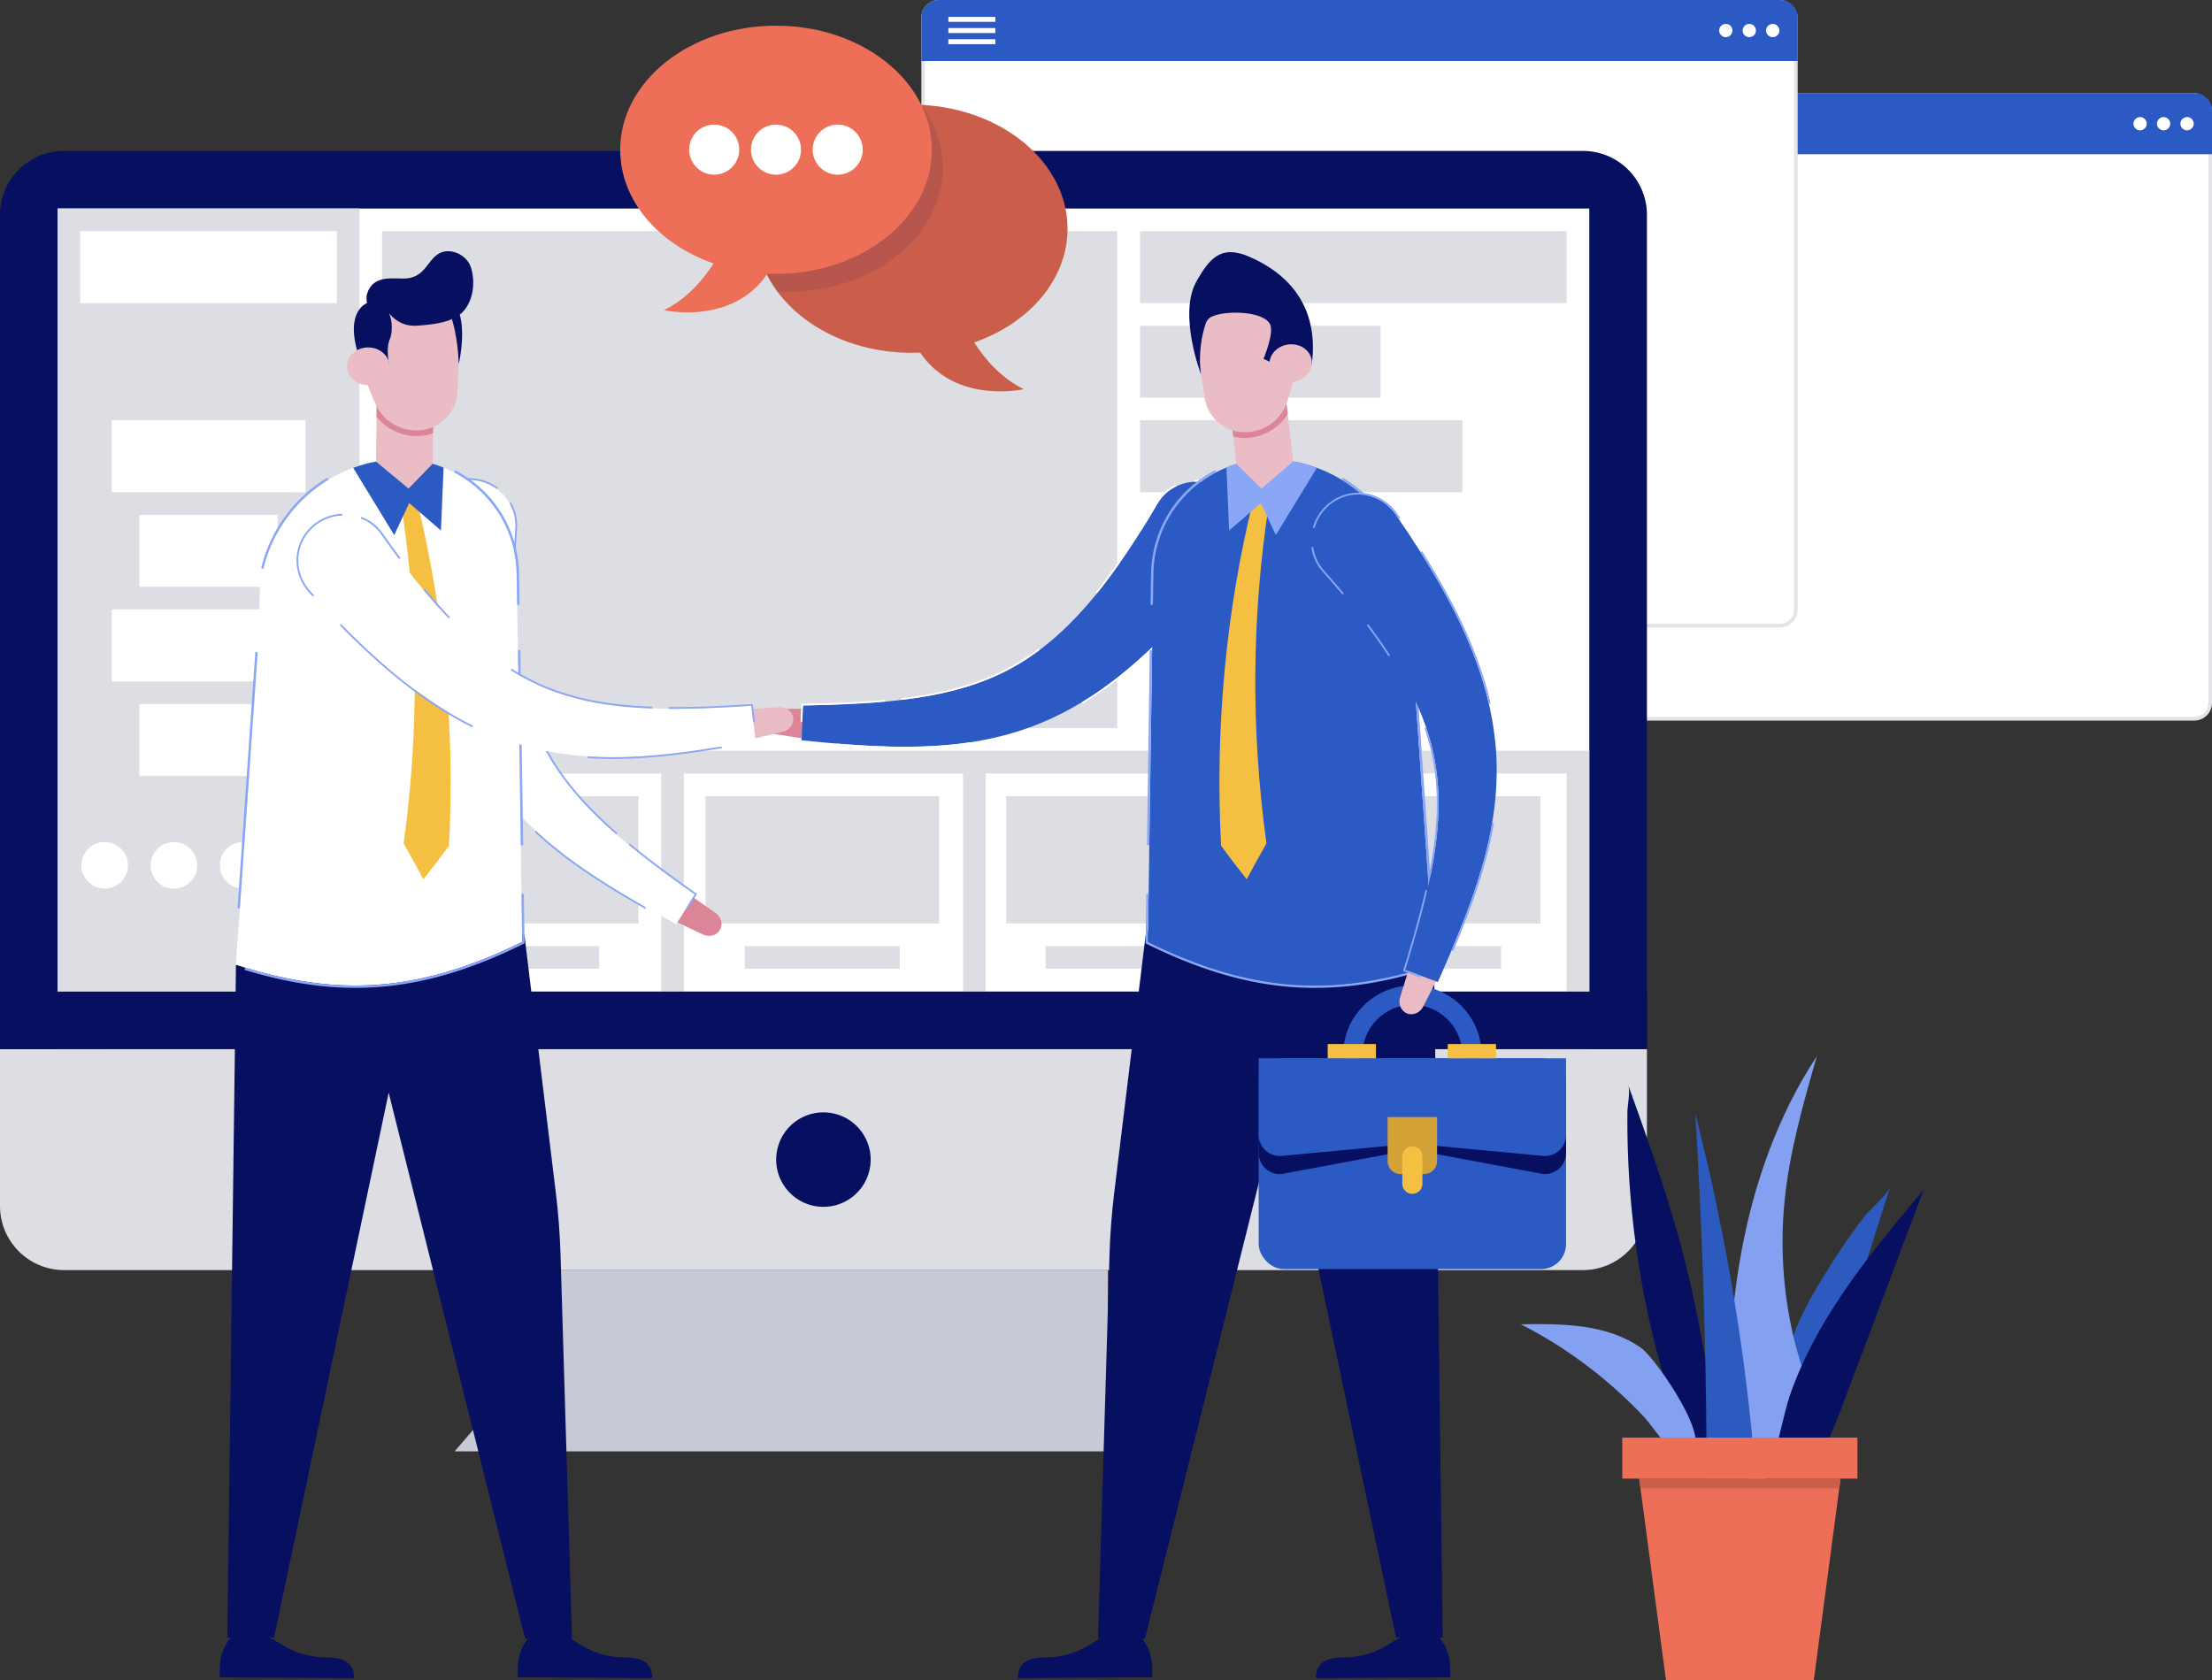 <svg id="b" data-name="レイヤー 2" xmlns="http://www.w3.org/2000/svg" width="602.68" height="457.79" viewBox="0 0 602.68 457.79"><rect x="0" y="0" width="602.68" height="457.79" fill="#333333" stroke="none"/><defs><style>.d{fill:#eabdc6}.e{fill:#fff}.f{fill:#dc8597}.g{fill:#e3e4e9}.h{fill:#89a6f7}.i{fill:#e9bcc5}.j{fill:#f5c042}.k{fill:#dddee3}.l{fill:#83a0f1}.m{fill:#ed6f58}.n{fill:#070f60}.p{fill:#2c5ac4}.q{fill:#2c5abe}.s{fill:#ca5e4b}</style></defs><g id="c" data-name="レイヤー 1"><rect class="g" x="363.92" y="25.39" width="238.76" height="170.97" rx="4.83" ry="4.83"/><rect class="e" x="364.9" y="26.37" width="236.79" height="169" rx="3.84" ry="3.84"/><path class="p" d="M602.68 30.21v11.81H363.92V30.21c0-2.67 2.16-4.83 4.83-4.83h229.11c2.67 0 4.83 2.16 4.83 4.83z"/><circle class="e" cx="595.89" cy="33.71" r="1.81"/><circle class="e" cx="589.49" cy="33.71" r="1.81"/><circle class="e" cx="583.09" cy="33.71" r="1.81"/><path class="e" d="M371.27 29.99h12.8v1.35h-12.8zm0 3.04h12.8v1.35h-12.8zm0 3.05h12.8v1.35h-12.8z"/><rect class="g" x="251.03" width="238.76" height="170.97" rx="4.83" ry="4.83"/><rect class="e" x="252.02" y=".99" width="236.79" height="169" rx="3.84" ry="3.84"/><path class="p" d="M489.8 4.83v11.81H251.04V4.83c0-2.67 2.16-4.83 4.83-4.83h229.11c2.67 0 4.83 2.16 4.83 4.83z"/><circle class="e" cx="483" cy="8.32" r="1.81"/><circle class="e" cx="476.61" cy="8.32" r="1.81"/><circle class="e" cx="470.21" cy="8.32" r="1.81"/><path class="e" d="M258.39 4.6h12.8v1.35h-12.8zm0 3.05h12.8V9h-12.8zm0 3.04h12.8v1.35h-12.8z"/><path class="n" d="M448.72 58.59V285.9H0V58.59c0-9.65 7.82-17.47 17.47-17.47h413.79c9.65 0 17.47 7.82 17.47 17.47z"/><path class="e" d="M28.78 69.91h391.15v216H28.78z"/><path class="e" d="M15.7 56.82V285.9h417.32V56.82H15.7z"/><path class="k" d="M97.94 204.58h335.08v65.62H97.94zm6.16-141.59h200.31v135.43H104.1zm206.5 0h116.25V82.6H310.6zm0 25.77h65.53v19.61H310.6zm0 25.77h87.84v19.61H310.6zM15.7 56.82h82.24v213.33H15.7z"/><path class="e" d="M104.1 210.77h76.05v59.38H104.1zm82.22 0h76.08v59.38h-76.08zm82.24 0h76.05v59.38h-76.05zm82.22 0h76.08v59.38h-76.08z"/><path class="k" d="M324.85 395.49l-23-26.67V346.1H146.86v22.72l-22.99 26.67h200.98z"/><path class="n" d="M324.85 395.49l-23-26.67V346.1H146.86v22.72l-22.99 26.67h200.98z" fill="none" opacity=".1"/><path class="k" d="M448.72 285.9v42.73c0 9.65-7.82 17.47-17.47 17.47H17.47C7.82 346.1 0 338.28 0 328.63V285.9h448.72z"/><path class="n" transform="rotate(90 224.36 278.05)" d="M216.51 53.69h15.7v448.72h-15.7z"/><circle class="n" cx="224.36" cy="316" r="12.88" transform="rotate(-76.72 224.346 316.002)"/><path class="k" d="M110.3 216.97h63.66v34.66H110.3zm10.73 40.83h42.21v6.16h-42.21zm71.19-40.83h63.66v34.66h-63.66zm10.73 40.83h42.21v6.16h-42.21zm71.19-40.83h63.66v34.66h-63.66zm10.73 40.83h42.21v6.16h-42.21zm71.19-40.83h63.66v34.66h-63.66zm10.73 40.83H409v6.16h-42.21z"/><path class="e" d="M21.86 62.99h69.91V82.6H21.86zm8.55 51.54h52.82v19.61H30.41zm7.58 25.77h37.67v19.61H37.99zm-7.58 25.77h52.82v19.61H30.41zm7.58 25.77h37.67v19.61H37.99z"/><circle class="e" cx="28.52" cy="235.79" r="6.35" transform="rotate(-80.78 28.526 235.792)"/><circle class="e" cx="47.39" cy="235.79" r="6.35" transform="rotate(-80.78 47.395 235.798)"/><circle class="e" cx="66.25" cy="235.79" r="6.35" transform="rotate(-45 66.256 235.786)"/><circle class="e" cx="85.12" cy="235.79" r="6.35" transform="rotate(-80.78 85.127 235.793)"/><path class="n" d="M468.14 394.61c-2.3-18.71-5.37-37.36-10.28-55.56-3.97-14.72-9.12-29.09-14.26-43.44.65 1.81-.16 5.32-.19 7.28a245.154 245.154 0 00.82 22.9c1.48 18.09 4.93 36.03 10.27 53.38 2.3 7.48 4.97 14.84 7.97 22.07.56 1.93 1.15 3.85 1.94 5.66.85 1.94 3.84 6.39 4.46 1.99.66-4.64-.16-9.66-.73-14.27zm-8.18-.89c.43.96.79 1.94 1.12 2.94l-1.12-2.94z"/><path class="l" d="M414.34 360.86c11.39-.19 23.67-.11 32.91 6.54 3.96 2.85 20.86 27.13 12.52 28.78-4.54.9-9.28-7.34-11.71-9.93-4.54-4.85-9.47-9.32-14.73-13.38-5.94-4.58-12.3-8.62-18.99-12.02z"/><path class="q" d="M515.13 323.01c-5.64 17.71-11.28 35.41-16.91 53.12-1.27 4-4.74 10.6-9.84 7.22-4.45-2.95-2.39-10.14-1.36-14.31 2.47-9.97 8.86-19.93 14.43-28.41 2.08-3.17 4.29-6.25 6.62-9.24 1.77-2.27 6.23-5.72 7.07-8.39z"/><path class="l" d="M486.24 327.11c1.35-13.38 5.08-26.39 8.78-39.32-10.51 15.96-17.04 34.34-20.53 53.14-3.48 18.8-4 38.04-3.13 57.14.13 2.95.43 6.2 2.54 8.27 2.97 2.91 8.25 1.88 11.19-1.05 3.48-3.47 4.52-8.59 5.76-13.16 1.08-4.01 2.27-8.08 1.78-12.27-.56-4.81-2.47-9.47-3.63-14.15-1.46-5.88-2.44-11.88-2.94-17.92-.57-6.88-.52-13.8.18-20.67z"/><path class="q" d="M467.51 409.93c4.27-.1 7.8-3.73 9.15-7.78 1.35-4.05.98-8.44.54-12.69-2.96-29-8.07-57.79-15.3-86.03 2.19 36.1 3.22 72.26 3.08 108.43.55-1.26 1.97-.67 2.52-1.92z"/><path class="n" d="M497.41 359.72c7.62-12.74 17.19-24.17 26.72-35.55l-23.04 61.17c-1.69 4.49-11.19 28.54-18.86 20.53-2.72-2.84.14-6.94 1.17-9.95 1.92-5.6 2.71-11.51 4.77-17.11 2.44-6.65 5.61-13.02 9.24-19.1z"/><path class="m" d="M446.61 402.92l.35 2.64 6.94 52.23h40.29l6.94-52.23.35-2.64h-54.87z"/><path class="m" transform="rotate(180 474.045 397.325)" d="M442.01 391.73h64.07v11.18h-64.07z"/><path class="s" d="M446.61 402.92l.35 2.64h54.17l.35-2.64h-54.87z"/><path class="n" d="M313.91 457.04l-36.62.25c.02-1.25.26-2.46 1.01-3.44.86-1.13 2.26-1.73 3.66-1.98 1.4-.25 2.83-.2 4.25-.28 3.47-.19 6.9-1.21 9.92-2.95 1.58-.9 3.05-2 4.75-2.64l9.98.19c1.38 1.46 2.27 3.39 2.7 5.36.4 1.79.45 3.63.35 5.47zm81.22.05l-36.62.2c.02-1.25.26-2.46 1.01-3.44.86-1.13 2.27-1.73 3.66-1.97 1.4-.25 2.83-.19 4.25-.27 3.47-.19 6.9-1.2 9.92-2.93 1.58-.9 3.05-2 4.76-2.63l9.98.21c1.37 1.46 2.26 3.39 2.7 5.37.4 1.79.45 3.63.35 5.47z"/><path class="n" d="M390.72 262.9l-35.79-6.62v.02c-.07 1.86-42.21-10.62-42.88-.79l-8.49 69.66c-.67 5.53-1.09 11.08-1.26 16.65l-3.14 104.81 12.78-.08 37.18-148.79 31.21 148.4 12.75.13-2.35-183.39z"/><path class="f" d="M211.43 193.22l7.75-.13-.62 8.11-7.65-1.19c-1.96-.26-3.39-1.87-3.25-3.66.14-1.8 1.79-3.17 3.77-3.13z"/><path class="p" d="M218.4 201.73l.39-9.48c10.57-.22 21.1-.59 31.11-2.1 5-.76 9.85-1.82 14.45-3.3 4.6-1.49 8.94-3.38 12.97-5.77 8.07-4.75 15-11.38 21.23-18.97 3.1-3.81 6.02-7.86 8.83-12.04l2.08-3.16 2.02-3.23 1.01-1.61.98-1.65 1.96-3.29c.09-.16.19-.32.3-.47.89-1.37 2.03-2.48 3.34-3.33 1.31-.85 2.75-1.48 4.29-1.8 3.06-.65 6.44-.19 9.36 1.62l.03.02c3 1.87 4.91 4.79 5.53 8.04.64 3.24-.1 6.77-2.24 9.72l-2.54 3.3-1.27 1.65-1.31 1.63c-.88 1.09-1.74 2.18-2.64 3.26l-2.72 3.22c-3.68 4.26-7.53 8.44-11.66 12.43-4.16 3.97-8.6 7.77-13.42 11.18-4.81 3.41-10 6.43-15.47 8.82-5.47 2.4-11.2 4.1-16.91 5.21-5.72 1.11-11.42 1.63-17.01 1.8-5.6.17-11.1 0-16.53-.33-5.43-.33-10.8-.82-16.14-1.35z"/><path class="e" d="M311.47 143.69l1.01-1.61.98-1.65 1.96-3.29c.1-.16.19-.32.3-.48.89-1.37 2.03-2.48 3.34-3.33.45-.29.91-.55 1.39-.79l-.09-.48c-.53.25-1.05.54-1.56.87-1.4.92-2.57 2.08-3.48 3.47-.11.16-.21.33-.31.49l-2.93 4.93-1.01 1.61-.38.61.32.38.47-.75zm-6.34 9.65l-.37-.31c-2.12 3.03-4.16 5.76-6.17 8.25l.32.36c2.15-2.67 4.21-5.45 6.21-8.3zm31.28-2.13c2.16-2.98 3-6.66 2.32-10.09-.33-1.74-1-3.35-2-4.79-.99-1.43-2.25-2.62-3.75-3.56l-.03-.02a13.17 13.17 0 00-7.54-1.96l.09.47c2.43-.09 4.94.5 7.19 1.89l.03.02c3 1.86 4.91 4.79 5.53 8.03.65 3.24-.1 6.77-2.24 9.72l-1.15 1.49.52.1 1.01-1.31zm-35.68 36.77c4.49-3.19 8.9-6.86 13.47-11.23 3.76-3.63 7.58-7.7 11.7-12.46l2.72-3.22-.31-.36s-.04.05-.06.07l-2.72 3.22c-3.68 4.26-7.53 8.44-11.66 12.43-4.16 3.97-8.6 7.76-13.42 11.18-1.83 1.3-3.73 2.55-5.67 3.72l.19.44a92.75 92.75 0 005.74-3.77zm-36.42 14.28c-4.46.68-8.89 1.02-13.25 1.16-5.59.17-11.1 0-16.53-.33-2.2-.13-4.39-.29-6.58-.47l-.4.44c2.45.2 4.73.36 6.95.5 6.28.38 11.55.48 16.57.33 4.72-.14 9.1-.52 13.26-1.15 0-.16-.02-.32-.02-.48zm-14.42-12.11c5-.76 9.85-1.82 14.45-3.3 4.59-1.49 8.94-3.38 12.97-5.77 2.07-1.22 4.07-2.57 6-4.02l-.38-.31a63.636 63.636 0 01-5.86 3.92c-3.84 2.28-8.17 4.2-12.87 5.73-4.34 1.4-9.04 2.48-14.37 3.28-1.37.21-2.75.39-4.14.55l-.1.49c1.45-.17 2.88-.36 4.31-.58zm-8.68.55c-7.7.71-15.47.92-22.45 1.07h-.44l-.21 5.07c.17-.07.33-.14.48-.21l.18-4.39c7.56-.15 15.11-.39 22.45-1.06v-.48z"/><path class="p" d="M390.72 262.9c-26.13 8.39-48.47 8.33-77.96-6.23l1.14-79.06.17-10.16.07-3.73.12-7.19c.01-1.01.07-2 .17-2.98 1.24-11.99 9.12-21.87 19.74-26.15 1.03-.42 2.09-.78 3.17-1.08 3.69-1.05 7.65-1.44 11.72-1.05 1.07.1 2.13.25 3.18.44 2.27.4 4.46 1 6.57 1.78a39.003 39.003 0 0124.21 26.61c.78 2.94 1.22 6.03 1.28 9.19l.02.98.07 3.73.1 4.72 6.26 90.18z"/><path class="d" d="M334.76 108.31l2.77 23.55c5.51 2.72 10.62 2.12 15.34-1.81l-2.77-23.55-15.34 1.81z"/><path class="f" d="M334.76 108.31l1.25 10.65c1.13.29 2.31.42 3.53.38.39-.01.78-.04 1.16-.09 4.22-.5 7.96-2.92 10.14-6.43l-.74-6.32-15.34 1.81z"/><path class="d" d="M326.1 94.73l1.53 9.8.62 3.96c.86 5.5 5.68 9.49 11.24 9.3 1.84-.06 3.61-.53 5.18-1.33.37-.19.72-.39 1.06-.61.21-.13.42-.27.63-.42 1.96-1.43 3.49-3.43 4.31-5.82.7-2.01 1.32-4.22 1.89-6.53.33-1.32.64-2.68.93-4.06 1.32-6.08-.73-12.5-5.53-16.47-4.09-3.38-8.81-4.03-14.19-1.73-5.45 2.32-8.6 8.07-7.68 13.91z"/><path class="n" d="M346.02 98.63l-1.76-.85s3-7.15 1.76-9.47c-1.76-3.29-10.37-3.7-14.65-2.47-1.34.38-2.37.91-2.84 2.24-1.02 2.88-2.15 8.49-1.29 13.99 0 0-6.35-16.54-1.2-25.5 3.37-5.87 6.46-10 14.21-6.67 12.31 5.3 19.09 15.07 17.14 29.54l-8.08-2.97-3.3 2.16z"/><path class="d" d="M345.91 99.65c.33 2.83 3.18 4.81 6.35 4.44 3.18-.37 5.48-2.97 5.15-5.79-.33-2.83-3.18-4.81-6.35-4.44-3.18.37-5.48 2.97-5.15 5.79z"/><path class="h" d="M312.49 230.31h.65l.76-52.69v-.52l-.64.13v.38l-.76 52.71zm53.04-99.58c8.53 5.17 14.88 13.52 17.47 23.36.08.3.16.59.22.89l.63-.14a39.63 39.63 0 00-18-24.67l-.34.56zm19.93 46.88l-.64.14 4.84 69.71h.65l-4.85-69.85zm-71.99-12.79h.65l.02-1.11.12-7.19c.01-1 .07-2 .17-2.98 1.13-10.88 7.72-20.02 16.85-24.82l-.21-.61a32.264 32.264 0 00-17.28 25.36c-.11 1-.17 2.02-.18 3.04l-.14 8.3zm-1.35 92.24l.36.18c8.26 4.08 16.03 7.06 23.56 9.03 7.54 1.97 14.85 2.92 22.2 2.92 9.5 0 19.16-1.56 30.17-4.9l-.19-.61c-25.06 7.59-46.91 7.08-75.45-7.01l.19-13.09h-.64l-.19 13.48z"/><path class="j" d="M345.69 137.56l-4.31-.99c-7.3 29.94-10.38 61.57-8.68 93.9 2.28 3.1 4.61 6.15 6.98 9.14 1.75-3.31 3.54-6.57 5.38-9.78-4.3-31.05-4-62.13.63-92.27z"/><path class="h" d="M358.79 127.49l-11.18 18.32-4.08-8.73-8.65 7.49-.72-17.16c1.03-.42 1.66-.65 2.74-.95l6.81 6.68 8.65-7.41c2.27.4 4.32.98 6.43 1.76z"/><path class="p" d="M399.42 307.02h-29.21a4.26 4.26 0 01-4.25-4.25V287.4c0-10.4 8.46-18.85 18.85-18.85s18.85 8.46 18.85 18.85v15.37c0 2.34-1.9 4.25-4.24 4.25zm-28.2-5.26h27.18V287.4c0-7.49-6.1-13.59-13.59-13.59s-13.59 6.1-13.59 13.59v14.36z"/><rect class="p" x="342.94" y="288.39" width="83.74" height="57.43" rx="6.8" ry="6.8"/><path class="n" d="M420.4 319.91l-35.59-6.64-35.59 6.64c-3.37.32-6.28-2.33-6.28-5.72v-20.87h83.74v20.87c0 3.38-2.91 6.03-6.28 5.72z"/><path class="p" d="M342.94 288.39v20.87c0 3.38 2.91 6.03 6.28 5.72l35.59-3.35 35.59 3.35c3.37.32 6.28-2.33 6.28-5.72v-20.87h-83.74z"/><path d="M378.07 304.39v11.99a3.55 3.55 0 003.55 3.55h6.37a3.55 3.55 0 003.55-3.55v-11.99h-13.48z" fill="#d3a237"/><path class="j" d="M384.81 312.39c-1.51 0-2.74 1.23-2.74 2.74v7.45c0 1.51 1.23 2.74 2.74 2.74s2.74-1.23 2.74-2.74v-7.45c0-1.51-1.23-2.74-2.74-2.74zm-23.07-27.89h13.15v3.89h-13.15zm32.71 0h13.15v3.89h-13.15z"/><path class="i" d="M381.52 271.59l2.29-7.41 7.51 3.12-3.51 6.9c-.86 1.78-2.83 2.64-4.49 1.95-1.67-.69-2.46-2.69-1.8-4.56z"/><path class="p" d="M391.77 267.62l-8.89-3.33c3.09-10.11 6.01-20.23 7.7-30.22.84-4.99 1.34-9.93 1.36-14.76.02-4.83-.43-9.55-1.44-14.12-2-9.15-6.14-17.8-11.41-26.08-2.66-4.13-5.6-8.17-8.69-12.14l-2.35-2.96-2.43-2.93-1.22-1.46-1.26-1.45-2.52-2.89a11.569 11.569 0 01-2.49-4.64c-.4-1.51-.55-3.07-.37-4.63.33-3.11 1.82-6.18 4.45-8.39l.02-.02c2.71-2.27 6.09-3.18 9.36-2.75 3.28.4 6.4 2.2 8.54 5.16l2.34 3.45 1.17 1.72 1.14 1.76c.76 1.17 1.52 2.34 2.27 3.52l2.21 3.59c2.9 4.82 5.67 9.78 8.18 14.95 2.48 5.19 4.7 10.6 6.44 16.23 1.75 5.63 2.99 11.51 3.56 17.45.58 5.94.4 11.92-.32 17.69-.73 5.78-2.01 11.36-3.59 16.72-1.58 5.37-3.46 10.54-5.47 15.6-2.01 5.06-4.14 10.01-6.31 14.92z"/><path class="h" d="M365.62 161.1l-1.22-1.46-1.26-1.44-2.52-2.89a11.569 11.569 0 01-2.49-4.64c-.13-.52-.24-1.04-.32-1.57l-.49-.07c.07.58.19 1.17.34 1.76.43 1.62 1.18 3.09 2.22 4.39.12.15.25.3.37.44l3.77 4.32 1.22 1.46.46.55.46-.18-.56-.68zm7.19 9.03l-.41.25c2.22 2.96 4.18 5.75 5.92 8.43l.44-.19c-1.86-2.87-3.86-5.7-5.95-8.49zm7.72-30.39c-2.16-2.98-5.39-4.93-8.87-5.35-1.75-.23-3.5-.09-5.18.41-1.66.49-3.19 1.32-4.55 2.45l-.03.02c-2.05 1.73-3.5 4.01-4.21 6.55l.48.06c.67-2.34 2.02-4.54 4.04-6.25l.03-.02c2.71-2.27 6.08-3.18 9.36-2.75 3.28.4 6.4 2.2 8.54 5.15l1.06 1.55.26-.46-.93-1.37zm23.82 45.36c-1.63-5.26-3.74-10.59-6.47-16.3-2.28-4.7-4.96-9.61-8.2-15l-2.21-3.59-.44.18s.03.05.05.08l2.21 3.59c2.9 4.82 5.67 9.78 8.18 14.95 2.48 5.19 4.7 10.59 6.44 16.23.66 2.15 1.26 4.33 1.77 6.54l.47-.05c-.51-2.21-1.1-4.42-1.79-6.63zm2.23 39.06c-.74 4.44-1.8 8.76-3.03 12.95-1.58 5.37-3.46 10.54-5.47 15.6-.81 2.05-1.65 4.08-2.5 6.1l.3.51c.96-2.27 1.82-4.38 2.64-6.44 2.32-5.85 4.06-10.82 5.48-15.64 1.34-4.53 2.34-8.81 3.04-12.96-.15-.04-.31-.08-.46-.13zm-16 9.93c.84-4.99 1.34-9.93 1.37-14.76.02-4.83-.43-9.55-1.44-14.12-.51-2.35-1.17-4.67-1.95-6.95l-.41.26c.77 2.28 1.4 4.54 1.9 6.79.97 4.36 1.45 9.07 1.43 14.02-.02 4.56-.46 9.37-1.36 14.68-.23 1.36-.49 2.74-.76 4.11l.44.25c.29-1.43.56-2.85.8-4.28zm-2.18 8.42c-1.73 7.54-3.94 14.99-5.98 21.66l-.13.43 4.74 1.77c-.02-.18-.03-.36-.05-.52l-4.11-1.54c2.21-7.24 4.33-14.48 5.98-21.67l-.46-.13z"/><path class="n" d="M141.11 457.04l36.62.25c-.02-1.25-.26-2.46-1.01-3.44-.86-1.13-2.26-1.73-3.66-1.98-1.4-.25-2.83-.2-4.25-.28-3.47-.19-6.9-1.21-9.92-2.95-1.58-.9-3.05-2-4.75-2.64l-9.98.19c-1.38 1.46-2.27 3.39-2.7 5.36-.4 1.79-.45 3.63-.35 5.47zm-81.22.05l36.62.2c-.02-1.25-.26-2.46-1.01-3.44-.86-1.13-2.27-1.73-3.66-1.97-1.4-.25-2.83-.19-4.25-.27-3.47-.19-6.9-1.2-9.92-2.93-1.58-.9-3.05-2-4.76-2.63l-9.98.21c-1.37 1.46-2.26 3.39-2.7 5.37-.4 1.79-.45 3.63-.35 5.47z"/><path class="n" d="M64.3 262.9l35.79-6.62v.02c.07 1.86 42.21-10.62 42.88-.79l8.49 69.66c.67 5.53 1.09 11.08 1.26 16.65l3.14 104.81-12.78-.08-37.18-148.79-31.21 148.4-12.75.13 2.35-183.39z"/><path class="f" d="M194.82 248.69l-6.34-4.47-4.05 7.05 6.99 3.32c1.77.89 3.85.36 4.75-1.2.9-1.57.31-3.63-1.35-4.71z"/><path class="e" d="M184.27 251.81l5.02-8.06c-8.62-6.13-17.11-12.36-24.54-19.24-3.71-3.44-7.12-7.04-10.09-10.86-2.96-3.82-5.49-7.82-7.47-12.07-4-8.47-6-17.85-6.87-27.62-.42-4.9-.55-9.89-.53-14.92l.06-3.78.14-3.81.07-1.9.12-1.91.23-3.82c.01-.18.02-.37.02-.56.03-1.63-.29-3.19-.89-4.63-.61-1.44-1.44-2.77-2.53-3.9a12.732 12.732 0 00-8.65-3.93h-.03a12.09 12.09 0 00-9.1 3.53c-2.36 2.32-3.73 5.65-3.62 9.3l.25 4.16.13 2.08.17 2.09c.12 1.39.22 2.78.35 4.17l.44 4.19c.64 5.59 1.47 11.21 2.65 16.84 1.2 5.63 2.74 11.26 4.8 16.79 2.05 5.53 4.65 10.95 7.83 16 3.17 5.06 6.95 9.69 11.05 13.82 4.1 4.14 8.52 7.77 13.05 11.06 4.53 3.29 9.18 6.24 13.85 9.03 4.68 2.78 9.39 5.41 14.11 7.97z"/><path class="h" d="M139.95 152.33l.48-.14.03-.72.07-1.9.35-5.73c.01-.19.02-.39.02-.58a12 12 0 00-.92-4.83c-.24-.56-.5-1.1-.8-1.6l-.34.35c.26.46.5.94.71 1.44.6 1.44.92 3 .88 4.63 0 .19-.01.38-.02.56l-.23 3.82-.12 1.91-.08 1.9-.03.88zm.31 21.02l.47-.11c-.26-3.19-.4-6.59-.45-10.29l-.48.05c.05 3.48.19 6.94.46 10.36zm-25.02-28.07l.49.21-.11-1.88c-.11-3.65 1.27-6.98 3.62-9.3 2.34-2.33 5.56-3.68 9.09-3.53h.03c2.64.12 5.05 1.04 7.01 2.49l.34-.34c-2.11-1.58-4.65-2.5-7.33-2.62h-.03c-1.76-.08-3.48.2-5.1.83-1.64.63-3.1 1.59-4.35 2.84-2.49 2.45-3.87 5.97-3.76 9.65l.1 1.65zm11.33 55.17l.41-.25c-.94-2.06-1.81-4.16-2.59-6.26-2.06-5.53-3.6-11.17-4.8-16.79-1.17-5.63-2-11.24-2.65-16.83l-.44-4.19v-.09l-.46.13.44 4.19c.72 6.25 1.59 11.77 2.65 16.88 1.32 6.19 2.9 11.7 4.82 16.86a91.88 91.88 0 002.63 6.35zm19.15 26.34c3.09 2.86 6.49 5.64 10.31 8.41 4.07 2.95 8.48 5.83 13.89 9.05 1.91 1.14 3.88 2.28 6.02 3.49l-.08-.59a271.81 271.81 0 01-5.7-3.31c-4.68-2.79-9.32-5.74-13.85-9.03-3.53-2.57-7-5.35-10.31-8.41-.09.13-.19.26-.29.38zm22.26.62l.19-.46c-1.06-.92-2.1-1.85-3.11-2.79-3.95-3.66-7.23-7.2-10.03-10.8-3.03-3.9-5.53-7.93-7.42-11.98-.98-2.08-1.86-4.26-2.64-6.54l-.49.04c.78 2.29 1.67 4.52 2.7 6.7 1.99 4.24 4.51 8.25 7.47 12.07 2.96 3.81 6.38 7.42 10.08 10.86 1.06.98 2.14 1.95 3.24 2.9zm3.34 2.82c5.69 4.69 11.79 9.13 17.96 13.51l-2.32 3.73c.09.14.18.29.28.44l2.67-4.3-.36-.26c-5.68-4.04-11.99-8.6-17.95-13.51l-.28.38z"/><path class="e" d="M64.3 262.9c26.13 8.39 48.47 8.33 77.96-6.23l-1.14-79.06-.17-10.16-.07-3.73-.12-7.19c-.01-1.01-.07-2-.17-2.98-1.24-11.99-9.12-21.87-19.74-26.15-1.03-.42-2.09-.78-3.17-1.08-3.69-1.05-7.65-1.44-11.72-1.05-1.07.1-2.13.25-3.18.44-2.27.4-4.46 1-6.57 1.78A39.003 39.003 0 0072 154.1c-.78 2.94-1.22 6.03-1.28 9.19l-.02.98-.07 3.73-.1 4.72-6.26 90.18z"/><path class="d" d="M118.11 107.31l-.26 23.72c-5.19 3.29-10.34 3.23-15.46-.17l.26-23.72 15.46.17z"/><path class="f" d="M118.11 107.31l-.12 10.73a12.418 12.418 0 01-4.64.79c-4.25-.05-8.23-2.06-10.77-5.32l.07-6.37 15.46.17z"/><path class="d" d="M125.3 92.88l-.49 9.91-.2 4.01c-.27 5.56-4.65 10.04-10.2 10.45a12.366 12.366 0 01-6.41-1.26c-.23-.11-.45-.23-.67-.35-2.1-1.22-3.84-3.04-4.91-5.33-.91-1.93-1.76-4.05-2.57-6.3-.47-1.28-.92-2.6-1.36-3.94-1.96-5.91-.6-12.51 3.75-16.97 3.71-3.8 8.33-4.94 13.94-3.23 5.67 1.73 9.41 7.11 9.12 13.02z"/><path class="n" d="M97.68 96.77c-3.87-12.11 2.33-14.18 2.34-14.18-.11.04-.18-1.56-.16-1.7.05-.6.23-1.18.48-1.72 1.84-3.88 5.96-3.31 9.53-3.27 2 .02 3.65-.53 5.1-1.91 1.52-1.44 2.46-3.4 4.2-4.63 2.66-1.89 6.52-.61 8.3 1.88.42.59.74 1.25.94 1.95 1.04 3.67.59 8.26-1.87 11.3-2.23 2.76-6.21 3.55-9.54 3.95-1.1.13-2.21.22-3.31.31-5.72.44-8.29-4.29-8.29-4.29 1.3 1.29 1.88 5.48.76 8.1-1.12 2.62-.04 7.33-.04 7.33l-.4-.06c-2.59-3.87-5.44-5.25-8.03-3.04z"/><path class="n" d="M123.12 86.98s1.65 4.88 1.87 12.22c0 0 1.94-8.11.18-13.8l-2.04 1.57z"/><ellipse class="d" cx="100.32" cy="99.82" rx="5.15" ry="5.79" transform="rotate(-89.37 100.325 99.818)"/><path class="h" d="M141.78 177.6v-.38l-.65-.13v.52l.76 52.69h.65l-.76-52.71zm-52.62-47.43a39.63 39.63 0 00-18 24.67l.63.14c.06-.3.14-.6.22-.89 2.59-9.84 8.94-18.19 17.47-23.36l-.34-.56zM64.72 247.46h.65l4.84-69.71-.64-.14-4.85 69.85zm76.7-90.94c-.01-1.02-.07-2.04-.18-3.04a32.264 32.264 0 00-17.28-25.36l-.21.61c9.13 4.8 15.73 13.94 16.85 24.82.1.98.16 1.97.17 2.98l.12 7.19.02 1.11h.65l-.14-8.3zm1.3 87.06h-.64l.19 13.09c-28.54 14.08-50.39 14.6-75.45 7.01l-.19.61c11.02 3.34 20.67 4.9 30.17 4.9 7.35 0 14.66-.95 22.2-2.92 7.54-1.97 15.31-4.96 23.56-9.03l.36-.18-.19-13.48z"/><path class="j" d="M109.34 137.56l4.31-.99c7.3 29.94 10.38 61.57 8.68 93.9-2.28 3.1-4.61 6.15-6.98 9.14-1.75-3.31-3.54-6.57-5.38-9.78 4.3-31.05 4-62.13-.63-92.27z"/><path d="M96.23 127.49l11.18 18.32 4.08-8.73 8.65 7.49.72-17.16c-1.03-.42-1.9-.73-2.98-1.04l-6.57 6.77-8.86-7.37c-2.27.4-4.11.94-6.22 1.72z" fill="#2c5ac3"/><path class="i" d="M212.09 192.69l-7.74.52 1.29 8.03 7.53-1.82c1.93-.42 3.22-2.14 2.93-3.92-.29-1.78-2.05-3.01-4.02-2.81z"/><path class="e" d="M205.86 201.75l-1.18-9.42c-10.55.66-21.08 1.17-31.18.51-5.05-.34-9.97-.99-14.67-2.08-4.7-1.1-9.19-2.62-13.4-4.67-8.44-4.07-15.9-10.09-22.73-17.13-3.41-3.54-6.65-7.33-9.8-11.26l-2.34-2.98-2.29-3.05-1.14-1.52-1.11-1.56-2.23-3.11-.33-.45c-1-1.29-2.23-2.3-3.61-3.04-1.38-.73-2.86-1.24-4.42-1.43-3.1-.4-6.43.35-9.2 2.39l-.03.02c-2.84 2.11-4.5 5.19-4.84 8.47-.37 3.28.66 6.73 3.04 9.5l2.81 3.08 1.41 1.54 1.45 1.52c.97 1.01 1.92 2.02 2.9 3.02l2.98 2.98c4.02 3.94 8.2 7.78 12.66 11.41 4.48 3.61 9.22 7.02 14.3 10.02s10.5 5.57 16.16 7.5c5.65 1.94 11.51 3.15 17.29 3.78 5.79.63 11.51.67 17.1.38 5.59-.3 11.06-.93 16.44-1.71 5.39-.78 10.7-1.71 15.97-2.69z"/><path class="h" d="M108.79 152.38l.28-.41-.43-.58-1.14-1.52-3.34-4.67c-.11-.15-.23-.31-.35-.46a11.874 11.874 0 00-3.76-3.17c-.54-.29-1.08-.53-1.63-.74l-.05.49c.5.19.98.42 1.45.67a11.353 11.353 0 013.93 3.49l2.23 3.12 1.11 1.56 1.14 1.52.53.7zm13.48 16.14l.29-.38c-2.21-2.32-4.46-4.86-6.83-7.71l-.34.34c2.23 2.68 4.52 5.28 6.88 7.76zm-37.12-6.05l.51-.14-1.27-1.39c-2.38-2.77-3.41-6.22-3.04-9.5.35-3.28 2-6.36 4.84-8.47l.03-.02c2.13-1.57 4.58-2.37 7.01-2.48l.05-.48c-2.64.1-5.19.99-7.35 2.58l-.03.02a12.698 12.698 0 00-3.44 3.86c-.87 1.52-1.41 3.18-1.59 4.94-.39 3.48.75 7.07 3.15 9.86l1.12 1.22zm43.54 35.72l.16-.45a97.487 97.487 0 01-5.96-3.23c-5.08-3-9.83-6.41-14.3-10.02-4.45-3.63-8.63-7.47-12.66-11.41l-2.98-2.98-.06-.06-.28.39 2.98 2.98c4.49 4.4 8.64 8.14 12.69 11.44 4.92 3.97 9.62 7.26 14.36 10.06 2 1.18 4.01 2.27 6.04 3.28zm31.46 8.4c4.2.28 8.59.29 13.31.04 5.02-.27 10.26-.81 16.49-1.71 2.2-.32 4.45-.67 6.88-1.08l-.43-.41c-2.16.36-4.33.7-6.51 1.02-5.39.78-10.86 1.41-16.44 1.71-4.36.23-8.81.26-13.3-.05 0 .16.01.32.02.48zm17.69-13.54l-.14-.48c-1.4-.05-2.79-.12-4.18-.21-5.38-.36-10.15-1.04-14.6-2.07-4.81-1.12-9.29-2.68-13.3-4.63-2.07-1-4.13-2.13-6.17-3.41l-.35.34c2.04 1.29 4.15 2.46 6.31 3.5 4.22 2.04 8.7 3.57 13.4 4.67 4.7 1.1 9.63 1.75 14.67 2.08 1.44.1 2.89.16 4.35.21zm4.37.09c7.38.06 14.91-.33 22.46-.81l.55 4.36c.16.05.33.11.5.17l-.63-5.02-.44.03c-6.96.44-14.72.87-22.46.81l.02.48z"/><path class="s" d="M265.43 93.32c2.73 4.28 7.14 9.6 13.51 12.73 0 0-18.61 4.27-28.22-9.96-.76.04-1.53.05-2.31.05-15.47 0-29.01-6.6-36.43-16.45-3.82-5.07-6.02-11.01-6.02-17.36 0-18.67 19.01-33.81 42.45-33.81.87 0 1.74.02 2.6.06 22.23 1.07 39.85 15.77 39.85 33.75 0 13.85-10.46 25.75-25.43 30.98z"/><path d="M256.88 45.74c0 18.67-19.01 33.81-42.45 33.81-.78 0-1.54-.02-2.31-.05l-.14.2c-3.82-5.07-6.02-11.01-6.02-17.36 0-18.67 19.01-33.81 42.45-33.81.87 0 1.74.02 2.6.06 3.73 5.02 5.86 10.89 5.86 17.15z" opacity=".1" fill="#070f60"/><path class="m" d="M211.43 7c-23.44 0-42.45 15.14-42.45 33.81 0 13.85 10.46 25.75 25.43 30.98-2.73 4.28-7.13 9.6-13.51 12.73 0 0 18.61 4.27 28.22-9.95.76.03 1.53.05 2.31.05 23.44 0 42.45-15.14 42.45-33.81S234.87 7 211.43 7z"/><circle class="e" cx="194.6" cy="40.78" r="6.82" transform="rotate(-76.72 194.59 40.781)"/><circle class="e" cx="211.43" cy="40.78" r="6.82" transform="rotate(-45 211.432 40.782)"/><circle class="e" cx="228.25" cy="40.78" r="6.82" transform="rotate(-76.72 228.246 40.786)"/></g></svg>
